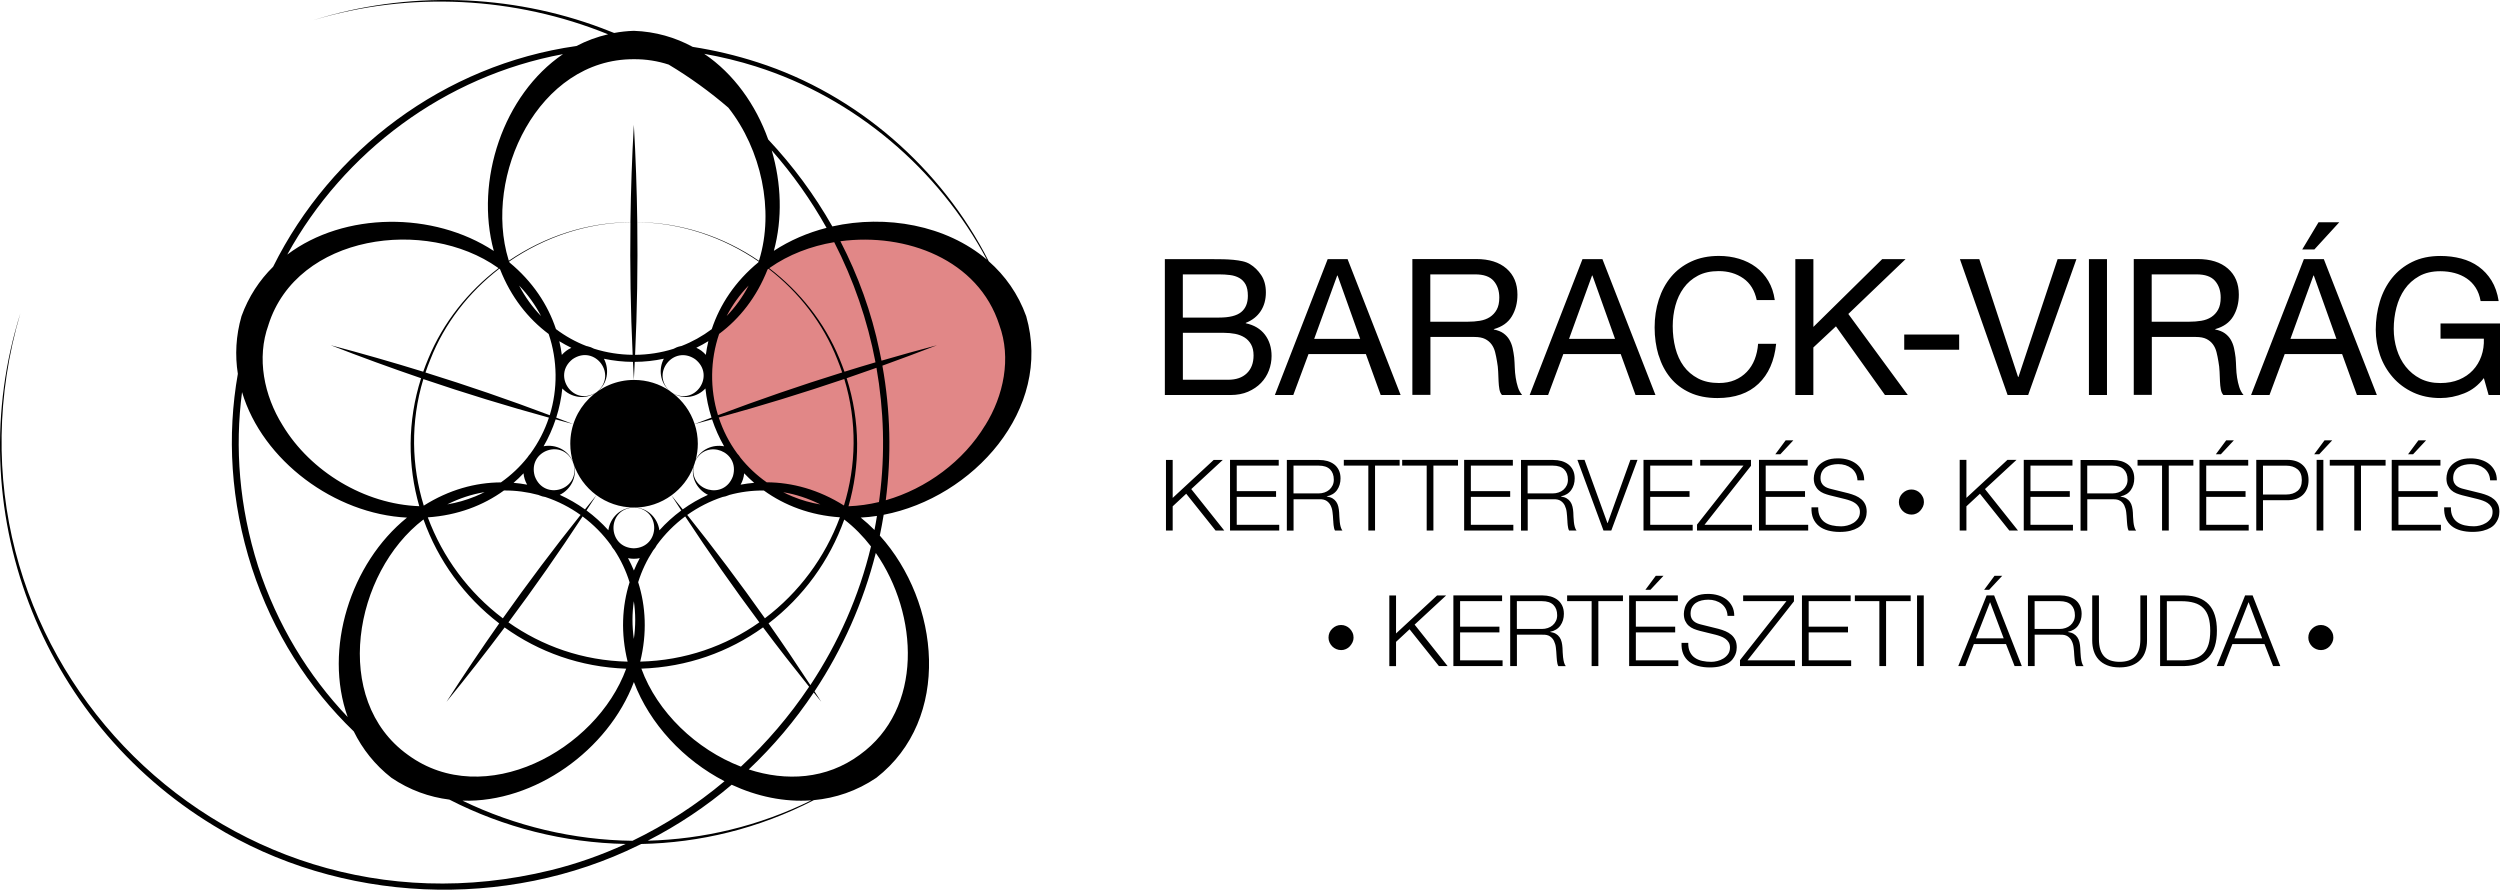 <svg viewBox="0 0 562 200" xmlns="http://www.w3.org/2000/svg" data-name="Réteg 2" id="Réteg_2">
  <defs>
    <style>
      .cls-1 {
        fill: #e18787;
      }
    </style>
  </defs>
  <g id="sotet">
    <g>
      <path d="M201.97,113.26c-18.49,6.02-35.93-3.01-41.25-19.41-5.32-16.4,3.49-33.97,21.98-39.99,18.49-6.02,39.61,1.67,44.97,18.2,5.37,16.54-7.21,35.18-25.7,41.2Z" class="cls-1"></path>
      <path d="M280.58,88.05c1.15-.5,2.12-1.16,2.9-1.97.78-.81,1.37-1.75,1.77-2.8.4-1.06.6-2.14.6-3.25,0-1.88-.5-3.48-1.49-4.79-1-1.31-2.43-2.17-4.31-2.57v-.09c1.45-.57,2.57-1.45,3.35-2.63.78-1.18,1.17-2.59,1.17-4.21,0-1.54-.35-2.84-1.05-3.89-.7-1.06-1.55-1.88-2.54-2.48-.46-.28-1-.5-1.64-.64s-1.33-.25-2.07-.32c-.74-.07-1.49-.11-2.24-.13-.75-.02-1.46-.02-2.11-.02h-11.06v30.54h14.74c1.51,0,2.84-.25,3.99-.75ZM265.91,61.68h8.12c.88,0,1.72.05,2.5.15.78.1,1.47.32,2.07.66s1.07.83,1.41,1.45c.34.63.51,1.48.51,2.57,0,1.63-.51,2.84-1.52,3.66s-2.67,1.22-4.98,1.22h-8.12v-9.71ZM265.91,85.38v-10.56h9.27c.86,0,1.68.08,2.48.23.8.16,1.5.43,2.11.81s1.1.91,1.47,1.56c.37.66.56,1.48.56,2.48,0,1.71-.51,3.05-1.52,4.02-1.01.97-2.41,1.45-4.21,1.45h-10.17ZM294.15,79.6h12.9l3.33,9.2h4.48l-11.92-30.54h-4.48l-11.87,30.54h4.14l3.42-9.2ZM300.6,61.94h.09l5.08,14.24h-10.34l5.17-14.24ZM321.54,75.75h9.91c1,0,1.79.15,2.39.45.6.3,1.08.7,1.45,1.2.37.5.64,1.08.81,1.75.17.67.31,1.38.43,2.12.14.74.23,1.5.26,2.27.03.77.06,1.49.09,2.16.03.67.09,1.28.19,1.82.1.54.29.97.58,1.28h4.53c-.43-.51-.75-1.11-.96-1.78s-.38-1.38-.49-2.12c-.11-.74-.19-1.5-.21-2.27s-.07-1.53-.13-2.27c-.09-.74-.21-1.45-.36-2.14-.16-.69-.4-1.3-.73-1.86-.33-.56-.77-1.03-1.32-1.43-.55-.4-1.27-.68-2.16-.86v-.09c1.85-.51,3.2-1.47,4.04-2.87.84-1.4,1.26-3.02,1.26-4.88,0-2.48-.82-4.43-2.46-5.86-1.64-1.43-3.91-2.14-6.81-2.14h-14.35v30.54h4.06v-13.05ZM321.54,61.68h10.08c1.91,0,3.29.48,4.14,1.45.85.97,1.28,2.22,1.28,3.76,0,1.11-.19,2.02-.58,2.72-.38.7-.9,1.25-1.54,1.67-.64.41-1.39.69-2.24.83-.85.14-1.75.21-2.69.21h-8.46v-10.65ZM351.44,79.6h12.9l3.33,9.2h4.48l-11.92-30.54h-4.49l-11.87,30.54h4.14l3.42-9.2ZM357.89,61.94h.09l5.08,14.24h-10.34l5.17-14.24ZM372.84,79.86c-.58-1.94-.88-4.02-.88-6.25s.31-4.31.94-6.27c.63-1.95,1.55-3.66,2.76-5.11s2.72-2.6,4.53-3.44c1.81-.84,3.88-1.26,6.22-1.26,1.59,0,3.1.21,4.53.64,1.42.43,2.69,1.05,3.8,1.88,1.11.83,2.04,1.86,2.78,3.1.74,1.24,1.22,2.67,1.45,4.3h-4.06c-.46-2.17-1.46-3.79-3.01-4.88-1.55-1.08-3.4-1.63-5.53-1.63-1.82,0-3.38.34-4.68,1.03-1.3.69-2.36,1.6-3.2,2.76-.84,1.16-1.46,2.47-1.86,3.96-.4,1.48-.6,3.02-.6,4.62,0,1.74.2,3.39.6,4.94.4,1.55,1.02,2.91,1.86,4.06.84,1.15,1.92,2.07,3.23,2.76,1.31.69,2.88,1.03,4.7,1.03,1.34,0,2.53-.22,3.57-.66,1.04-.44,1.94-1.06,2.69-1.84.75-.78,1.35-1.72,1.77-2.8s.68-2.25.77-3.51h4.06c-.4,3.85-1.72,6.84-3.97,8.98-2.25,2.14-5.32,3.21-9.23,3.21-2.36,0-4.43-.41-6.19-1.22-1.77-.81-3.23-1.93-4.4-3.36-1.17-1.43-2.04-3.11-2.63-5.05ZM407.65,88.8h-4.06v-30.54h4.06v15.23l15.46-15.23h5.25l-12.86,12.32,13.37,18.22h-5.13l-11.02-15.44-5.08,4.75v10.69ZM428.07,75.2h12.35v3.42h-12.35v-3.42ZM451.31,88.8l-10.72-30.54h4.36l8.71,26.48h.09l8.8-26.48h4.23l-10.85,30.54h-4.61ZM473.65,88.8h-4.06v-30.54h4.06v30.54ZM483.71,75.75h9.91c1,0,1.79.15,2.39.45.6.3,1.08.7,1.45,1.2.37.5.64,1.08.81,1.75.17.67.31,1.38.43,2.12.14.74.23,1.5.26,2.27.03.77.06,1.49.09,2.16.03.67.09,1.28.19,1.82.1.54.29.97.58,1.28h4.53c-.43-.51-.75-1.11-.96-1.78-.21-.67-.38-1.38-.49-2.12-.11-.74-.19-1.5-.21-2.27s-.07-1.53-.13-2.27c-.09-.74-.21-1.45-.36-2.14-.16-.69-.4-1.3-.73-1.86-.33-.56-.77-1.03-1.32-1.43-.55-.4-1.27-.68-2.16-.86v-.09c1.85-.51,3.2-1.47,4.04-2.87.84-1.4,1.26-3.02,1.26-4.88,0-2.48-.82-4.43-2.46-5.86-1.64-1.43-3.91-2.14-6.81-2.14h-14.35v30.54h4.06v-13.05ZM483.71,61.68h10.08c1.91,0,3.29.48,4.14,1.45.85.97,1.28,2.22,1.28,3.76,0,1.11-.19,2.02-.58,2.72-.38.7-.9,1.25-1.54,1.67-.64.41-1.39.69-2.24.83-.85.14-1.75.21-2.69.21h-8.46v-10.65ZM520.27,56.08h-2.73l3.67-6.12h4.66l-5.6,6.12ZM513.61,79.6h12.9l3.33,9.2h4.48l-11.92-30.54h-4.49l-11.87,30.54h4.14l3.42-9.2ZM520.06,61.94h.09l5.08,14.24h-10.34l5.17-14.24ZM562,72.72v16.08h-2.56l-1.07-3.81c-1.2,1.6-2.68,2.75-4.44,3.44-1.77.7-3.54,1.05-5.34,1.05-2.28,0-4.31-.42-6.11-1.26s-3.32-1.97-4.57-3.4c-1.25-1.43-2.21-3.06-2.86-4.92s-.98-3.78-.98-5.77c0-2.22.31-4.34.92-6.35.61-2.01,1.52-3.77,2.73-5.28,1.21-1.51,2.72-2.72,4.53-3.61,1.81-.9,3.92-1.35,6.34-1.35,1.65,0,3.21.19,4.68.58,1.47.39,2.78.99,3.93,1.82,1.15.83,2.12,1.88,2.9,3.14.78,1.27,1.32,2.8,1.6,4.6h-4.06c-.2-1.17-.57-2.17-1.11-3.01s-1.21-1.53-2.01-2.07c-.8-.54-1.7-.95-2.71-1.22s-2.09-.41-3.23-.41c-1.85,0-3.44.37-4.76,1.11-1.32.74-2.41,1.72-3.25,2.93-.84,1.21-1.46,2.6-1.86,4.15-.4,1.55-.6,3.14-.6,4.77s.23,3.13.68,4.6c.46,1.47,1.12,2.77,2.01,3.89s1.97,2.02,3.27,2.69,2.8,1,4.51,1c1.6,0,3-.26,4.23-.77,1.22-.51,2.26-1.22,3.1-2.12s1.47-1.95,1.9-3.17c.43-1.21.61-2.52.56-3.91h-9.74v-3.42h13.37ZM267.79,109.94l7.42,9.32h-1.95l-6.6-8.27-3.04,2.83v5.45h-1.51v-15.88h1.51v8.54l9.22-8.54h2.04l-7.09,6.56ZM278.02,117.97h9.55v1.29h-11.06v-15.88h10.95v1.29h-9.44v5.74h8.84v1.29h-8.84v6.27ZM299.73,117.37c.02.22.03.45.06.68.02.23.06.45.11.67.05.22.12.4.21.55h1.67c-.16-.19-.29-.46-.39-.81s-.17-.72-.21-1.11-.07-.78-.09-1.17c-.02-.39-.03-.71-.05-.98-.03-.47-.09-.92-.19-1.32s-.25-.77-.47-1.08-.49-.57-.83-.77c-.34-.2-.77-.34-1.29-.41v-.04c1.02-.21,1.79-.68,2.31-1.42.52-.74.78-1.62.78-2.62,0-.71-.13-1.33-.39-1.86-.26-.53-.61-.96-1.04-1.29-.44-.33-.95-.58-1.53-.75-.58-.16-1.2-.24-1.85-.24h-7.26v15.88h1.51v-7.05h5.73c.71-.03,1.27.09,1.68.36s.72.62.93,1.06c.22.44.36.93.42,1.49.07.56.12,1.12.14,1.68.02.16.03.36.05.58ZM297.73,110.71c-.41.14-.85.21-1.31.21h-5.64v-6.25h5.64c1.16,0,2.01.28,2.58.85.56.56.84,1.33.84,2.31,0,.49-.09.92-.28,1.3-.19.38-.43.7-.74.97-.31.27-.67.47-1.09.61ZM314.64,104.67h-5.53v14.59h-1.51v-14.59h-5.51v-1.29h12.55v1.29ZM320.72,104.67h-5.51v-1.29h12.55v1.29h-5.53v14.59h-1.51v-14.59ZM330.65,104.67v5.74h8.84v1.29h-8.84v6.27h9.55v1.29h-11.06v-15.88h10.95v1.29h-9.44ZM352.36,117.37c.02.22.03.45.06.68.02.23.06.45.11.67.05.22.12.4.21.55h1.67c-.16-.19-.29-.46-.39-.81-.1-.35-.17-.72-.21-1.11-.05-.39-.07-.78-.09-1.17s-.03-.71-.04-.98c-.03-.47-.09-.92-.19-1.32-.1-.41-.25-.77-.47-1.08-.22-.31-.49-.57-.83-.77-.34-.2-.77-.34-1.29-.41v-.04c1.02-.21,1.79-.68,2.31-1.42.52-.74.78-1.62.78-2.62,0-.71-.13-1.33-.39-1.86-.26-.53-.61-.96-1.04-1.29-.44-.33-.95-.58-1.53-.75-.58-.16-1.2-.24-1.85-.24h-7.26v15.88h1.51v-7.05h5.73c.71-.03,1.27.09,1.68.36s.72.62.93,1.06c.21.44.36.93.42,1.49.07.56.11,1.12.14,1.68.02.16.03.36.04.58ZM350.36,110.71c-.41.14-.85.21-1.31.21h-5.64v-6.25h5.64c1.15,0,2.01.28,2.58.85.56.56.84,1.33.84,2.31,0,.49-.09.92-.28,1.3-.18.38-.43.7-.74.97-.31.27-.67.47-1.09.61ZM366.51,103.38h1.6l-5.89,15.88h-1.76l-5.86-15.88h1.6l5.15,14.21h.05l5.11-14.21ZM380.52,119.26h-11.06v-15.88h10.95v1.29h-9.44v5.74h8.84v1.29h-8.84v6.27h9.55v1.29ZM381.49,117.93l10.44-13.26h-9.73v-1.29h11.42v1.33l-10.44,13.26h10.66v1.29h-12.35v-1.33ZM396.93,104.67v5.74h8.84v1.29h-8.84v6.27h9.55v1.29h-11.06v-15.88h10.95v1.29h-9.44ZM399.09,102.12l2.33-3.14h1.73l-2.93,3.14h-1.13ZM417.69,116.56c.28-.41.42-.9.42-1.48,0-.45-.1-.83-.3-1.16-.2-.33-.46-.6-.78-.82-.32-.22-.67-.4-1.06-.54-.39-.14-.76-.26-1.13-.35l-3.53-.87c-.46-.12-.91-.27-1.34-.44s-.82-.42-1.14-.71c-.33-.3-.59-.66-.79-1.09-.2-.43-.3-.96-.3-1.58,0-.39.07-.84.22-1.36.15-.52.43-1.01.83-1.47s.97-.85,1.68-1.17,1.62-.48,2.73-.48c.79,0,1.53.1,2.24.31s1.33.52,1.87.93c.53.42.96.93,1.28,1.55.32.62.48,1.33.48,2.15h-1.51c-.03-.61-.17-1.14-.41-1.59-.24-.45-.56-.83-.96-1.13s-.84-.53-1.35-.69c-.51-.16-1.05-.23-1.61-.23-.52,0-1.02.06-1.5.17-.48.11-.9.29-1.27.53-.36.24-.66.57-.88.97-.22.4-.33.9-.33,1.49,0,.37.06.69.19.97.13.27.3.51.52.7.22.19.48.35.77.47s.6.22.92.29l3.87.96c.56.15,1.09.33,1.59.54.5.21.93.48,1.31.8.38.32.67.71.89,1.17.22.46.32,1.02.32,1.67,0,.18-.02.42-.06.71-.04.3-.13.61-.27.94-.14.33-.34.67-.6,1.01-.26.34-.61.65-1.07.92-.45.27-1.01.5-1.68.67-.67.17-1.47.26-2.4.26s-1.8-.11-2.6-.32c-.8-.22-1.48-.54-2.04-.99-.56-.45-1-1.02-1.3-1.71-.3-.7-.43-1.53-.39-2.51h1.51c-.02.82.11,1.5.38,2.05.27.55.63.99,1.1,1.31.47.33,1.02.56,1.65.7.64.14,1.32.21,2.04.21.41,0,.87-.06,1.35-.18s.94-.31,1.37-.57c.42-.26.77-.59,1.06-1ZM431.67,114.82c-.24.27-.54.48-.88.63-.35.16-.69.23-1.05.23-.4,0-.77-.07-1.12-.22s-.64-.34-.9-.6-.46-.56-.62-.9c-.16-.34-.23-.71-.23-1.08,0-.8.28-1.47.85-2.02.57-.55,1.23-.82,1.98-.82.38,0,.73.07,1.07.22.33.14.63.34.88.6.26.26.46.56.62.9.16.34.23.72.23,1.12,0,.36-.08.7-.23,1.03-.16.33-.36.63-.6.9ZM442.05,119.26h-1.51v-15.88h1.51v8.54l9.22-8.54h2.04l-7.09,6.56,7.42,9.32h-1.95l-6.6-8.27-3.04,2.83v5.45ZM466,119.26h-11.06v-15.88h10.95v1.29h-9.44v5.74h8.84v1.29h-8.84v6.27h9.55v1.29ZM476.62,112.57c.41.27.72.62.93,1.06.21.44.36.93.42,1.49.07.56.11,1.12.14,1.68.02.16.03.36.04.58.02.22.03.45.06.68.02.23.06.45.11.67.05.22.12.4.21.55h1.67c-.16-.19-.29-.46-.39-.81-.1-.35-.17-.72-.21-1.11-.05-.39-.07-.78-.09-1.17s-.03-.71-.04-.98c-.03-.47-.09-.92-.19-1.32-.1-.41-.25-.77-.47-1.08-.22-.31-.49-.57-.83-.77-.34-.2-.77-.34-1.29-.41v-.04c1.02-.21,1.79-.68,2.31-1.42.52-.74.78-1.62.78-2.62,0-.71-.13-1.33-.39-1.86-.26-.53-.61-.96-1.04-1.29-.44-.33-.95-.58-1.53-.75-.58-.16-1.2-.24-1.85-.24h-7.26v15.88h1.51v-7.05h5.73c.71-.03,1.27.09,1.68.36ZM469.21,110.92v-6.25h5.64c1.15,0,2.01.28,2.58.85.56.56.84,1.33.84,2.31,0,.49-.09.92-.28,1.3-.18.38-.43.7-.74.97-.31.27-.67.47-1.09.61-.41.14-.85.21-1.31.21h-5.64ZM486.03,119.26v-14.59h-5.51v-1.29h12.55v1.29h-5.53v14.59h-1.51ZM502.18,98.98l-2.93,3.14h-1.13l2.33-3.14h1.73ZM495.96,104.67v5.74h8.84v1.29h-8.84v6.27h9.55v1.29h-11.06v-15.88h10.95v1.29h-9.44ZM517.67,104.57c-.41-.39-.91-.69-1.49-.89s-1.22-.3-1.93-.3h-7.04v15.88h1.51v-6.81h5.53c.71,0,1.35-.1,1.93-.3.58-.2,1.07-.5,1.49-.89.41-.39.73-.87.96-1.44s.33-1.2.33-1.91-.11-1.35-.33-1.91c-.22-.56-.54-1.04-.96-1.43ZM516.47,110.37c-.65.53-1.5.8-2.55.8h-5.2v-6.49h5.2c1.05,0,1.9.27,2.55.8.65.53.98,1.35.98,2.45s-.33,1.91-.98,2.45ZM524.29,98.98l-2.93,3.14h-1.13l2.33-3.14h1.73ZM520.78,103.38h1.51v15.88h-1.51v-15.88ZM523.73,103.38h12.55v1.29h-5.53v14.59h-1.51v-14.59h-5.51v-1.29ZM545.39,98.98l-2.93,3.14h-1.13l2.33-3.14h1.73ZM539.17,117.97h9.55v1.29h-11.06v-15.88h10.95v1.29h-9.44v5.74h8.84v1.29h-8.84v6.27ZM561.54,113.39c.22.46.32,1.02.32,1.67,0,.18-.02.42-.06.71-.04.3-.13.61-.27.94-.14.33-.34.67-.6,1.01-.26.34-.61.65-1.07.92-.45.27-1.01.5-1.68.67-.67.17-1.47.26-2.4.26s-1.8-.11-2.6-.32c-.8-.22-1.48-.54-2.04-.99-.56-.45-1-1.02-1.3-1.71-.3-.7-.43-1.53-.39-2.51h1.51c-.02.82.11,1.5.38,2.05.27.55.63.99,1.1,1.31.47.33,1.02.56,1.65.7.64.14,1.32.21,2.04.21.41,0,.87-.06,1.35-.18s.94-.31,1.37-.57c.42-.26.77-.59,1.06-1s.42-.9.42-1.48c0-.45-.1-.83-.3-1.16-.2-.33-.46-.6-.78-.82-.32-.22-.67-.4-1.06-.54-.39-.14-.76-.26-1.13-.35l-3.53-.87c-.46-.12-.91-.27-1.34-.44s-.82-.42-1.14-.71c-.33-.3-.59-.66-.79-1.09-.2-.43-.3-.96-.3-1.58,0-.39.07-.84.22-1.36.15-.52.43-1.01.83-1.47s.97-.85,1.68-1.17,1.62-.48,2.73-.48c.79,0,1.53.1,2.24.31s1.33.52,1.87.93c.53.42.96.93,1.28,1.55.32.62.48,1.33.48,2.15h-1.51c-.03-.61-.17-1.14-.41-1.59-.24-.45-.56-.83-.96-1.13s-.84-.53-1.35-.69c-.51-.16-1.05-.23-1.61-.23-.52,0-1.02.06-1.5.17-.48.11-.9.29-1.27.53-.36.24-.66.57-.88.97-.22.4-.33.9-.33,1.49,0,.37.06.69.19.97.13.27.3.51.52.7.22.19.48.35.77.47s.6.22.92.29l3.87.96c.56.15,1.09.33,1.59.54.5.21.93.48,1.31.8.38.32.67.71.89,1.17ZM304.05,142.23c.16.34.23.72.23,1.12,0,.36-.08.7-.23,1.03-.16.33-.36.63-.6.9s-.54.48-.88.63c-.35.16-.69.23-1.05.23-.4,0-.77-.07-1.12-.22s-.64-.34-.9-.6-.46-.56-.62-.9c-.16-.34-.23-.71-.23-1.08,0-.8.28-1.47.85-2.02s1.23-.82,1.98-.82c.38,0,.73.07,1.07.22.33.14.63.34.88.6.26.26.46.56.62.9ZM318,140.41l7.42,9.32h-1.95l-6.6-8.27-3.04,2.83v5.45h-1.51v-15.88h1.51v8.54l9.22-8.54h2.04l-7.09,6.56ZM328.23,148.44h9.55v1.29h-11.06v-15.88h10.95v1.29h-9.44v5.74h8.84v1.29h-8.84v6.27ZM351.38,147.8c-.05-.39-.07-.78-.09-1.17s-.03-.71-.04-.98c-.03-.47-.09-.92-.19-1.32-.1-.41-.25-.77-.47-1.08-.22-.31-.49-.57-.83-.77-.34-.2-.77-.34-1.29-.41v-.04c1.02-.21,1.79-.68,2.31-1.42.52-.74.78-1.62.78-2.62,0-.71-.13-1.33-.39-1.86-.26-.53-.61-.96-1.04-1.29-.44-.33-.95-.58-1.53-.75-.58-.16-1.2-.24-1.85-.24h-7.26v15.88h1.51v-7.05h5.73c.71-.03,1.27.09,1.68.36s.72.62.93,1.06c.21.44.36.93.42,1.49.07.56.11,1.12.14,1.68.02.16.03.36.04.58.02.22.03.45.06.68.02.23.06.45.11.67.05.22.12.4.21.55h1.67c-.16-.19-.29-.46-.39-.81-.1-.35-.17-.72-.21-1.11ZM347.94,141.18c-.41.14-.85.21-1.31.21h-5.64v-6.25h5.64c1.15,0,2.01.28,2.58.85.56.56.84,1.33.84,2.31,0,.49-.09.92-.28,1.3-.18.38-.43.7-.74.97-.31.27-.67.47-1.09.61ZM352.29,133.85h12.55v1.29h-5.53v14.59h-1.51v-14.59h-5.51v-1.29ZM367.74,148.44h9.55v1.29h-11.06v-15.88h10.95v1.29h-9.44v5.74h8.84v1.29h-8.84v6.27ZM369.89,132.58l2.33-3.14h1.73l-2.93,3.14h-1.13ZM390.1,143.86c.21.46.32,1.02.32,1.67,0,.18-.02.42-.06.71-.04.3-.13.61-.27.94-.14.33-.34.67-.6,1.01s-.61.65-1.07.92c-.45.27-1.01.5-1.68.67s-1.47.26-2.4.26-1.8-.11-2.6-.32c-.8-.22-1.48-.54-2.04-.99-.56-.45-1-1.02-1.3-1.71-.3-.7-.43-1.53-.39-2.51h1.51c-.02.82.11,1.5.38,2.05.27.55.63.99,1.1,1.31.47.33,1.02.56,1.66.7s1.32.21,2.04.21c.41,0,.87-.06,1.35-.18.49-.12.94-.31,1.37-.57.42-.26.77-.59,1.06-1,.28-.41.42-.9.42-1.48,0-.45-.1-.83-.3-1.16s-.46-.6-.78-.82c-.32-.22-.67-.4-1.06-.54-.38-.14-.76-.26-1.13-.35l-3.53-.87c-.46-.12-.91-.27-1.34-.44-.44-.18-.82-.42-1.14-.71-.33-.3-.59-.66-.79-1.09-.2-.43-.3-.96-.3-1.58,0-.39.07-.84.22-1.36.15-.52.43-1.01.83-1.47s.97-.85,1.68-1.17c.71-.32,1.62-.48,2.73-.48.79,0,1.53.1,2.24.31.71.21,1.33.52,1.87.93.53.42.96.93,1.28,1.55.32.62.48,1.33.48,2.15h-1.51c-.03-.61-.17-1.14-.41-1.59-.24-.45-.56-.83-.96-1.13-.39-.3-.84-.53-1.35-.69-.51-.16-1.05-.23-1.61-.23-.52,0-1.02.06-1.5.17-.48.11-.9.29-1.27.53-.36.24-.65.57-.88.97-.22.4-.33.9-.33,1.49,0,.37.06.69.19.97.13.27.3.51.52.7s.48.35.77.47.6.22.92.29l3.86.96c.56.15,1.09.33,1.59.54.5.21.93.48,1.31.8s.67.71.89,1.17ZM392.84,148.44h10.66v1.29h-12.35v-1.33l10.44-13.26h-9.73v-1.29h11.42v1.33l-10.44,13.26ZM406.59,148.44h9.55v1.29h-11.06v-15.88h10.95v1.29h-9.44v5.74h8.84v1.29h-8.84v6.27ZM416.97,133.85h12.55v1.29h-5.53v14.59h-1.51v-14.59h-5.51v-1.29ZM430.95,133.85h1.51v15.88h-1.51v-15.88ZM446.04,132.58l2.33-3.14h1.73l-2.93,3.14h-1.13ZM446.59,133.85l-6.37,15.88h1.6l1.91-4.94h7.22l1.93,4.94h1.62l-6.22-15.88h-1.69ZM444.19,143.5l3.18-8.14,3.06,8.14h-6.24ZM467.78,147.8c-.04-.39-.07-.78-.09-1.17-.02-.39-.03-.71-.05-.98-.03-.47-.09-.92-.19-1.32s-.25-.77-.47-1.08-.49-.57-.83-.77c-.34-.2-.77-.34-1.29-.41v-.04c1.02-.21,1.79-.68,2.31-1.42.52-.74.78-1.62.78-2.62,0-.71-.13-1.33-.39-1.86-.26-.53-.61-.96-1.04-1.29-.44-.33-.95-.58-1.53-.75-.58-.16-1.2-.24-1.85-.24h-7.26v15.88h1.51v-7.05h5.73c.71-.03,1.27.09,1.68.36s.72.62.93,1.06c.22.44.36.93.42,1.49.07.56.12,1.12.14,1.68.02.16.03.36.05.58s.03.45.06.68c.02.23.06.45.11.67.05.22.12.4.21.55h1.67c-.16-.19-.29-.46-.39-.81s-.17-.72-.21-1.11ZM464.33,141.18c-.41.14-.85.21-1.31.21h-5.64v-6.25h5.64c1.16,0,2.01.28,2.58.85.56.56.84,1.33.84,2.31,0,.49-.09.92-.28,1.3-.19.38-.43.7-.74.97-.31.27-.67.47-1.09.61ZM481.14,133.85h1.51v10.16c0,.82-.11,1.59-.34,2.32-.23.74-.59,1.38-1.09,1.92-.5.55-1.13.98-1.91,1.3-.78.32-1.72.48-2.83.48s-2.03-.16-2.81-.48c-.78-.32-1.41-.75-1.91-1.3-.5-.55-.86-1.19-1.09-1.92-.23-.73-.34-1.51-.34-2.32v-10.16h1.51v9.83c0,.92.1,1.7.31,2.35.21.64.51,1.17.91,1.58s.89.71,1.47.89c.58.18,1.23.28,1.95.28s1.4-.09,1.98-.28c.58-.19,1.07-.48,1.47-.89.4-.41.7-.93.91-1.58.21-.64.31-1.43.31-2.35v-9.83ZM496.53,135.88c-1.22-1.3-3.04-1.98-5.45-2.03h-5.49v15.88h5.49c2.41-.06,4.23-.74,5.45-2.03,1.22-1.3,1.83-3.27,1.83-5.91s-.61-4.61-1.83-5.91ZM496.48,144.84c-.25.84-.64,1.53-1.18,2.07-.53.53-1.21.92-2.03,1.17-.82.24-1.8.37-2.94.37h-3.22v-13.3h3.22c1.14,0,2.12.12,2.94.37.82.24,1.5.63,2.03,1.17s.93,1.22,1.18,2.07c.25.85.38,1.86.38,3.05s-.13,2.2-.38,3.05ZM504.7,133.85l-6.37,15.88h1.6l1.91-4.94h7.22l1.93,4.94h1.62l-6.22-15.88h-1.69ZM502.3,143.5l3.18-8.14,3.06,8.14h-6.24ZM524.31,142.23c.16.34.23.72.23,1.12,0,.36-.08.7-.23,1.03s-.36.63-.6.9c-.25.27-.54.48-.88.63s-.69.23-1.05.23c-.4,0-.77-.07-1.12-.22-.34-.14-.64-.34-.9-.6-.26-.26-.46-.56-.62-.9s-.23-.71-.23-1.08c0-.8.28-1.47.85-2.02.57-.55,1.23-.82,1.98-.82.38,0,.73.07,1.07.22.33.14.63.34.88.6.26.26.46.56.62.9ZM230.69,71.08c-1.81-5.02-4.75-9.12-8.42-12.35-10.6-20.89-29.56-37.51-51.93-44.71-4.9-1.59-9.78-2.73-14.61-3.48-3.93-2.13-8.37-3.44-13.24-3.61-1.52.05-3,.21-4.43.48-.9-.37-1.81-.72-2.72-1.06-20.65-7.79-43.91-8.44-64.94-1.8,21.63-6.58,45.39-5.34,66.3,3.16-2.52.58-4.89,1.47-7.11,2.63-29.76,4.23-55.18,23.44-68.19,49.62-3.06,3.02-5.52,6.72-7.11,11.12-1.27,4.42-1.48,8.78-.82,12.96-2.44,13.81-1.67,28.63,3.16,43.64,4.76,14.61,12.78,26.98,22.9,36.74,1.93,3.93,4.71,7.49,8.46,10.42,4.1,2.78,8.52,4.34,13.03,4.91,12.24,6.27,25.83,9.71,39.63,9.97-5.4,2.48-11.03,4.48-16.87,5.91C48.64,214.01-17.21,144.66,4.58,70.43c-13.77,43.75,4.32,91.43,43.48,115.18,28.44,17.53,65.64,19.13,95.57,4.37.17-.08.33-.17.5-.25,13.16-.27,26.43-3.44,38.82-9.86,4.86-.45,9.64-2.04,14.05-5.02,17.02-13.27,14.29-39.48.78-54.45.33-1.55.61-3.11.87-4.68,20-3.84,38.07-23.62,32.04-44.64ZM221.45,95.63c-4.84,8.02-13.15,14.2-22.33,16.83,1.28-9.92,1.07-20.12-.76-30.26,4.11-1.48,8.2-3.01,12.28-4.59-4.18,1.1-8.34,2.26-12.48,3.47-.15-.75-.3-1.51-.46-2.26-1.78-8.58-4.78-16.85-8.78-24.59,14.77-1.97,31.03,4.13,35.73,18.83,2.73,7.43.99,15.89-3.19,22.58ZM95.2,116.77c3.28,9.23,9.21,17.4,17.02,23.37-4.07,5.79-8.02,11.67-11.85,17.63,4.47-5.48,8.83-11.06,13.07-16.72,7.65,5.49,16.98,8.91,27.33,9.27-6.73,18.43-31.93,31.93-49.06,19.38-17.32-12.39-12.13-41,3.48-52.92ZM60.34,73.05c6.45-20.42,35.46-24.26,51.56-12.89.06.04.11.08.17.12-6.88,5.25-12.44,12.23-15.78,20.31-.42.99-.8,1.98-1.15,2.97-6.89-2.13-13.83-4.12-20.8-5.96,6.72,2.62,13.49,5.09,20.32,7.42-3.11,9.77-3.02,19.7-.41,28.77-12.28-.43-24.42-7.76-30.71-18.17-4.19-6.7-5.9-15.13-3.19-22.58ZM170.48,58.97c-5.23,4.3-8.65,9.52-10.48,15.03-2.11,1.58-4.4,2.85-6.8,3.78-.08.02-.17.03-.25.05-.57.12-1.09.33-1.55.59-2.8.88-5.71,1.32-8.63,1.35.46-9.93.62-19.86.49-29.8,9.77.09,19.31,3.32,27.28,8.82-.02.06-.04.12-.06.18ZM168.29,64.19c-1.37,2.61-3.04,4.9-4.94,6.86,1.27-2.45,2.91-4.77,4.94-6.86ZM169.54,108.54c-1.03.09-2.04.22-3.05.41.45-.78.72-1.66.8-2.55.71.75,1.46,1.46,2.25,2.14ZM148.23,119.21c-.37-2.7-2.61-5.11-5.64-5.11,3.12-.01,6-1.03,8.35-2.74.73,1.14,1.47,2.26,2.21,3.39-1.78,1.32-3.44,2.81-4.92,4.47ZM131.84,114.75c.74-1.13,1.48-2.26,2.21-3.4-.85,1.05-1.7,2.1-2.54,3.16-1.78-1.27-3.68-2.37-5.68-3.27,2.47-1.19,4.08-4.11,3.1-7.02,1.87,5.7,7.2,9.82,13.51,9.87-3.05-.02-5.31,2.4-5.68,5.11-1.49-1.65-3.14-3.15-4.92-4.46ZM125.04,93.89c.68-2.13,1.14-4.33,1.37-6.56,1.9,2.03,5.21,2.69,7.7.81-5.13,3.44-10.15-3.69-5.38-7.41,5.01-3.4,10.24,3.58,5.38,7.41,2.52-1.76,2.94-5.07,1.65-7.49,2.15.45,4.34.69,6.53.7.07,1.35.13,2.7.2,4.05.08-1.35.14-2.7.2-4.05,2.19-.01,4.38-.25,6.54-.71-1.22,2.3-.89,5.38,1.29,7.2-2.28-1.54-5.03-2.43-7.99-2.43-7.91,0-14.33,6.42-14.33,14.34,0,1.5.23,2.94.66,4.3-.96-2.88-3.97-4.25-6.66-3.73,1.11-1.92,2.01-3.95,2.71-6.05,1.3.35,2.6.71,3.91,1.06-1.26-.49-2.52-.96-3.78-1.44ZM126.3,79.78c-.14-1.03-.33-2.06-.57-3.08.89.54,1.79,1.04,2.71,1.49-.82.37-1.55.92-2.14,1.59ZM150.61,87.92c-4.37-3.87.75-10.5,5.65-7.18,4.71,3.66-.1,10.65-5.16,7.55-.16-.12-.32-.25-.49-.37ZM142.58,114.1c6.08.29,5.91,8.98-.09,9.16-6.02-.17-6.17-8.9-.05-9.16.03,0,.06,0,.1,0,.01,0,.03,0,.04,0ZM128.92,104.22c1.65,5.93-6.65,8.48-8.71,2.8-1.68-5.8,6.5-8.62,8.67-2.9.01.03.02.06.04.1ZM117.69,106.4c.08.89.36,1.77.81,2.55-1-.19-2.02-.32-3.05-.41.79-.68,1.54-1.39,2.24-2.14ZM143.82,125.47c-.49.9-.93,1.83-1.32,2.78-.4-.95-.84-1.88-1.32-2.78.87.19,1.78.19,2.65,0ZM150.94,111.36c2.18-1.58,3.89-3.76,4.9-6.3-.46,2.62,1.07,5.1,3.31,6.18-2,.9-3.9,1.99-5.67,3.27-.84-1.05-1.68-2.11-2.54-3.15ZM156.34,103.58c2.47-4.97,10.04-2.14,8.43,3.45-1.98,5.49-9.78,3.31-8.85-2.19.16-.41.3-.83.41-1.26ZM156.39,103.38c.3-1.16.48-2.36.48-3.62,0-1.55-.25-3.04-.71-4.43,1.3-.34,2.6-.7,3.91-1.06.7,2.1,1.61,4.13,2.71,6.06-2.47-.48-5.21.63-6.39,3.05ZM156.16,95.33c-.92-2.82-2.68-5.25-4.99-7,2.45,1.63,5.58.96,7.41-1,.23,2.23.69,4.42,1.37,6.55-1.26.48-2.52.95-3.78,1.44ZM158.67,79.77c-.59-.68-1.33-1.23-2.14-1.59.93-.45,1.83-.95,2.71-1.49-.24,1.02-.43,2.05-.57,3.08ZM142.21,79.76c-2.93-.03-5.86-.48-8.68-1.37-.45-.25-.95-.44-1.49-.56-.07-.02-.14-.03-.21-.04-2.42-.93-4.73-2.21-6.85-3.81-1.83-5.49-5.24-10.68-10.44-14.97-.02-.08-.05-.15-.08-.22,7.97-5.5,17.51-8.73,27.27-8.81-.13,9.93.03,19.87.49,29.8ZM121.63,71.05c-1.9-1.96-3.56-4.25-4.94-6.86,2.03,2.09,3.67,4.41,4.94,6.86ZM112.41,60.53c2.46,6.26,6.31,11.11,10.93,14.55,2.01,5.93,2.06,12.35.24,18.26-9.21-3.48-18.53-6.68-27.93-9.6.33-.98.7-1.97,1.1-2.94,3.18-8.12,8.66-15.11,15.48-20.39.06.04.12.09.18.13ZM123.4,93.87c-.95,2.88-2.35,5.63-4.19,8.13-.23.25-.44.52-.63.82-1.67,2.1-3.66,4-5.97,5.62-5.74.03-11.69,1.65-17.35,5.23-2.75-8.95-3.02-18.78-.09-28.45,9.32,3.17,18.73,6.05,28.22,8.66ZM108.91,110.64c-.69.35-1.39.67-2.12.97-2.04.83-4.13,1.42-6.24,1.77,2.75-1.38,5.56-2.28,8.36-2.75ZM113.29,110.26c2.66-.02,5.26.33,7.77,1.01.04.02.09.04.13.06.47.21.94.33,1.41.4,2.83.94,5.5,2.31,7.91,4.03-6.05,7.57-11.87,15.32-17.47,23.24-7.67-5.78-13.54-13.72-16.87-22.7,6.68-.45,12.45-2.66,17.12-6.04ZM130.96,116.09c2.44,1.81,4.61,4,6.4,6.48.2.38.44.75.75,1.09,0,0,0,0,.01.01,1.45,2.21,2.61,4.64,3.41,7.23-1.71,5.4-2.01,11.46-.44,17.84-10.1-.23-19.25-3.51-26.79-8.83,5.79-7.77,11.35-15.72,16.67-23.82ZM142.49,143.63c-.42-2.93-.4-5.78,0-8.48.4,2.71.42,5.55,0,8.48ZM143.92,148.74c1.57-6.39,1.26-12.46-.46-17.86.8-2.57,1.95-4.97,3.38-7.17.01-.01.02-.02.04-.04.32-.36.57-.74.77-1.14,1.79-2.46,3.95-4.63,6.38-6.44,5.32,8.1,10.88,16.04,16.67,23.81-7.54,5.32-16.68,8.59-26.78,8.83ZM154.49,115.76c2.43-1.73,5.11-3.1,7.95-4.04.45-.07.91-.19,1.36-.39.03-.01.07-.03.1-.05,2.52-.69,5.15-1.04,7.82-1.01,4.66,3.36,10.42,5.57,17.09,6.02-3.32,8.98-9.2,16.92-16.86,22.7-5.59-7.91-11.42-15.66-17.46-23.23ZM176.07,110.65c2.8.47,5.6,1.37,8.35,2.75-2.12-.36-4.21-.94-6.24-1.78-.73-.3-1.43-.63-2.11-.97ZM172.35,108.42c-2.27-1.59-4.23-3.45-5.88-5.51-.22-.36-.47-.68-.74-.96-1.82-2.48-3.21-5.22-4.15-8.09,9.49-2.61,18.9-5.5,28.22-8.66,2.93,9.67,2.67,19.5-.08,28.44-5.66-3.57-11.62-5.19-17.37-5.22ZM161.4,93.33c-1.82-5.91-1.76-12.34.26-18.27,4.61-3.43,8.44-8.26,10.89-14.49.07-.05.14-.1.21-.16,6.82,5.27,12.29,12.27,15.47,20.38.4.98.76,1.96,1.09,2.94-9.4,2.92-18.71,6.13-27.92,9.6ZM188.7,80.59c-3.33-8.08-8.9-15.05-15.77-20.3.06-.04.11-.08.16-.12,4.17-2.93,9.18-4.84,14.44-5.73,4.35,8.48,7.5,17.58,9.28,27.01-2.33.68-4.65,1.39-6.97,2.11-.35-.99-.73-1.98-1.14-2.97ZM173.96,56.4c1.97-7.24,1.7-15.21-.48-22.6,4.73,5.36,8.85,11.21,12.33,17.42-4.24,1.09-8.27,2.82-11.85,5.17ZM142.49,13.31c2.76-.02,5.38.41,7.83,1.21,4.77,2.86,9.26,6.11,13.42,9.69,7.39,9.37,10.35,23.09,6.93,34.22-.02.07-.05.13-.07.19-8.02-5.45-17.56-8.63-27.34-8.66-.1-7.31-.35-14.62-.77-21.91-.42,7.3-.67,14.61-.77,21.91-9.78.03-19.31,3.21-27.33,8.65-.02-.06-.05-.12-.07-.19-5.79-18.91,6.73-45.19,28.16-45.11ZM171.54,141.04c3.37,4.51,6.83,8.95,10.35,13.34-4.39,6.56-9.55,12.59-15.33,17.96-10.03-3.85-18.82-12.25-22.38-22.03,10.36-.35,19.7-3.78,27.35-9.27ZM172.77,140.14c7.81-5.97,13.73-14.13,17.02-23.35,2.23,1.71,4.24,3.76,6.01,6.05-2.66,11.16-7.35,21.69-13.63,31.17-3.06-4.67-6.18-9.3-9.39-13.86ZM190.74,113.81c2.61-9.07,2.7-19.01-.41-28.79,2.24-.76,4.47-1.54,6.7-2.34,1.66,9.47,1.97,19.25.71,29.06-.04.37-.1.75-.15,1.12-2.25.54-4.55.86-6.85.95ZM170.03,14.98c22.08,6.99,40.95,22.98,51.82,43.39-9.15-7.76-22.65-10.17-34.74-7.47-4-7.06-8.86-13.63-14.42-19.55-2.79-7.81-7.74-14.77-14.38-19.25,3.88.69,7.79,1.63,11.71,2.87ZM126.56,12.17c-13.41,9.12-19.87,28.43-15.55,44.25-13.55-8.91-33.61-8.84-46.43.81,12.71-23.09,35.38-40.12,61.98-45.06ZM58,127.23c-4.24-13.4-5.23-26.62-3.59-39.08,4.62,15.44,20.85,27.41,37.08,28.21-12.71,10.26-18.79,29.59-13.33,44.83-8.83-9.28-15.84-20.69-20.16-33.95ZM104,179.99c16.19.49,32.73-11.35,38.5-26.67,3.57,9.46,11.22,17.57,20.37,22.3-6.3,5.29-13.25,9.8-20.69,13.39-13.26-.17-26.32-3.28-38.19-9.01ZM145.63,188.98c6.84-3.5,13.14-7.73,18.85-12.57,5.67,2.63,11.83,3.95,17.9,3.51-11.79,5.81-24.32,8.74-36.75,9.07ZM193.26,169.69c-7.49,5.52-16.56,6.01-24.94,3.28,5.53-5.22,10.43-11.03,14.61-17.3.56.7,1.12,1.4,1.69,2.09-.5-.78-1.02-1.56-1.52-2.34,6.3-9.5,10.98-20.04,13.78-31.12,9.63,13.82,10.71,35.07-3.61,45.38ZM196.59,119.15c-.98-1-2.02-1.93-3.1-2.8,1.22-.06,2.44-.18,3.65-.37-.17,1.06-.35,2.12-.56,3.17Z"></path>
    </g>
  </g>
</svg>